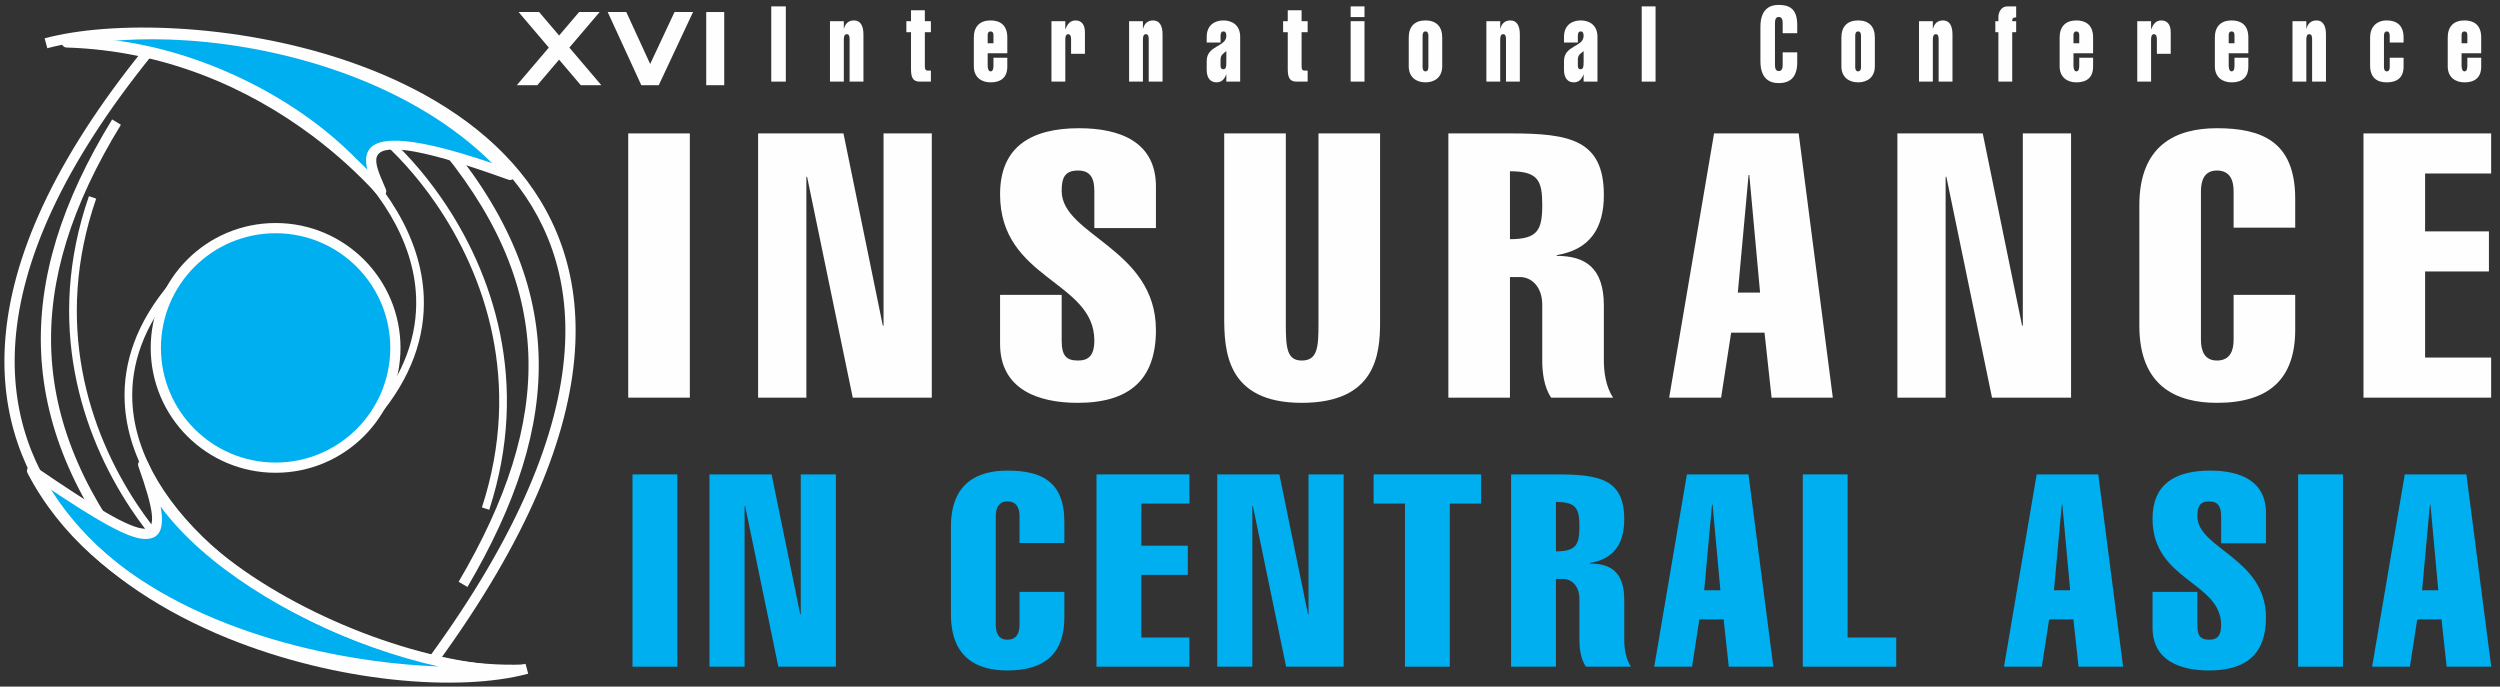 <?xml version="1.0" encoding="UTF-8"?>
<!DOCTYPE svg PUBLIC "-//W3C//DTD SVG 1.1//EN" "http://www.w3.org/Graphics/SVG/1.1/DTD/svg11.dtd">
<!-- Creator: CorelDRAW -->
<svg xmlns="http://www.w3.org/2000/svg" xml:space="preserve" width="100.189mm" height="27.517mm" version="1.1" style="shape-rendering:geometricPrecision; text-rendering:geometricPrecision; image-rendering:optimizeQuality; fill-rule:evenodd; clip-rule:evenodd"
viewBox="0 0 10018.88 2751.66"
 xmlns:xlink="http://www.w3.org/1999/xlink"
 xmlns:xodm="http://www.corel.com/coreldraw/odm/2003">
 <rect x="0" y="0" width="10018.88" height="2751.66" fill="#333333" stroke="none"/>
 <defs>
  <style type="text/css">
   <![CDATA[
    .fil4 {fill:#FEFEFE}
    .fil3 {fill:#00AFEF}
    .fil2 {fill:#00AFEF}
    .fil0 {fill:#FEFEFE;fill-rule:nonzero}
    .fil1 {fill:#FEFEFE;fill-rule:nonzero}
   ]]>
  </style>
 </defs>
 <g id="Слой_x0020_1">
  <polygon class="fil0" points="2078.27,48.2 2160.55,48.2 2240.62,142.34 2320.78,48.2 2403.14,48.2 2281.71,190.72 2409.87,341.42 2327.57,341.42 2240.53,239.06 2153.4,341.42 2071.03,341.42 2199.44,190.72 "/>
  <polygon class="fil1" points="2435.4,48.2 2509.9,48.2 2605.62,256.48 2703.18,48.2 2777.42,48.2 2639.99,341.42 2570.09,341.42 "/>
  <polygon class="fil1" points="2830.26,341.42 2902.38,341.42 2902.38,48.2 2830.26,48.2 "/>
  <path class="fil0" d="M1509.31 548.42l-0.03 -0.02 12.25 -14.31 7.7 -9.1c38.45,32.62 79.13,71.88 119.99,117.17 40.75,45.19 81.8,96.58 121.15,153.64 202.23,293.07 357.47,733.6 190.24,1247.18l-29.27 -9.51c163.59,-502.36 11.65,-933.41 -186.24,-1220.22 -38.43,-55.69 -78.69,-106.04 -118.77,-150.48 -39.95,-44.32 -79.6,-82.6 -116.97,-114.3l0 0 -0.05 -0.05z"/>
  <path class="fil0" d="M1764.53 531.55c257.58,299.09 382.26,588.38 393.72,886.52 11.44,297.52 -90.1,602.66 -284.91,934.21l-35.33 -20.71c190.88,-324.87 290.41,-622.87 279.29,-912.05 -11.08,-288.55 -132.61,-569.54 -383.76,-861.14l30.99 -26.83z"/>
  <path class="fil0" d="M759.07 2312.21l-0.02 0c-0.27,-0.22 -0.51,-0.46 -0.75,-0.69 -37.63,-33.24 -77.33,-73.08 -117.13,-118.93 -39.99,-46.08 -80.08,-98.23 -118.25,-155.86 -196.58,-296.85 -343.41,-740.15 -166.5,-1250.63l29.03 9.98c-173.04,499.31 -29.29,933.12 163.11,1223.65 37.49,56.6 76.76,107.7 115.86,152.76 38.91,44.84 77.65,83.72 114.26,116.06l0.36 0.29 0.02 0.01 0 0.01 0.16 0.15 -9.43 10.66 -10.72 12.54z"/>
  <path class="fil0" d="M559.89 2322.1c-251.61,-303.69 -379.83,-600.37 -394.82,-903.74 -14.97,-303.09 83.23,-611.73 284.4,-939.7l35.02 21.36c-196.87,320.95 -293,621.99 -278.46,916.41 14.52,294.14 139.71,582.84 385.49,879.5l-31.63 26.17z"/>
  <path class="fil2" d="M1990.54 2686.98c-462.42,40.06 -1503.94,-110.27 -1861.99,-800.57 472.24,321.81 582.6,361.1 445.27,-24.55 149.58,402.06 868.78,778.35 1416.72,825.12z"/>
  <path class="fil0" d="M1992.31 2707.46l-0.14 0.01c-65.18,5.64 -142.09,7.51 -227.25,4.66 -84.75,-2.84 -177.33,-10.42 -274.22,-23.66 -500.21,-68.38 -1118.8,-288.37 -1380.38,-792.66 -5.18,-10.06 -1.23,-22.44 8.83,-27.62 6.94,-3.57 14.94,-2.81 20.96,1.3l0 -0.02c232.93,158.74 375.81,247.79 440.13,249.5 47.37,1.25 36.02,-76.8 -25.75,-250.28 -3.78,-10.68 1.85,-22.41 12.52,-26.17 10.69,-3.78 22.41,1.83 26.17,12.51l0.62 1.74c20.21,53.62 51.12,106.99 90.78,159.34 40.48,53.45 89.91,105.57 146.28,155.5 292.49,259.21 770.83,461.56 1161.37,494.91 11.31,0.92 19.71,10.84 18.79,22.15 -0.84,10.15 -8.9,17.95 -18.71,18.79l0 0zm-496.15 -59.62c92.15,12.6 180.11,20 260.82,23.02 -343.03,-76.95 -710.7,-253.62 -953.27,-468.58 -58.58,-51.91 -109.91,-106.01 -151.9,-161.43 -2.76,-3.64 -5.46,-7.28 -8.13,-10.92 15.89,90.15 -3.59,131.59 -64.39,129.98 -66.62,-1.77 -192.2,-75 -388.86,-206.87 274.65,435.98 841.82,631.39 1305.73,694.8z"/>
  <path class="fil2" d="M267.68 169.99c492.65,-107.28 1345.98,38.48 1776.77,530.92 -690.19,-249.12 -563.6,-48.7 -516.93,65.53 -269.83,-295.81 -710.13,-580.03 -1259.84,-596.45z"/>
  <path class="fil0" d="M263.41 149.9c69.86,-15.21 146.96,-25.4 229.09,-30.3 81.82,-4.89 168.55,-4.52 257.99,1.38 460.46,30.37 995.27,207.36 1309.37,566.44 7.46,8.5 6.59,21.44 -1.92,28.9 -6.06,5.3 -14.36,6.4 -21.33,3.51 -395.55,-142.69 -509.45,-138.78 -526.44,-91.68 -9.09,25.19 9.86,68.98 26.41,107.28 3.39,7.81 6.67,15.43 9.89,23.29 4.26,10.47 -0.79,22.41 -11.24,26.66 -8.2,3.34 -17.33,0.97 -22.93,-5.26l-0.07 -0.1 -0.05 -0.04 -0.03 0.04c-37.36,-40.94 -78.03,-81.66 -121.85,-121.47 -43.71,-39.72 -90.68,-78.6 -140.73,-115.96 -256.61,-191.59 -591.64,-340.46 -982.46,-352.13 -11.3,-0.31 -20.21,-9.73 -19.9,-21.03 0.27,-9.65 7.16,-17.54 16.2,-19.46l0 -0.07zm231.51 10.64c-16.68,0.99 -33.15,2.22 -49.39,3.68 324.89,44.22 605.77,179.07 828.61,345.45 50.91,37.99 98.9,77.75 143.79,118.52 18.59,16.91 36.64,33.97 54.13,51.15 -5.85,-22.98 -7.52,-45.35 -0.43,-65 22.97,-63.64 136.58,-84.18 500.52,39.51 -311.32,-309.48 -799.69,-463.92 -1224.22,-491.93 -87.87,-5.79 -172.91,-6.16 -253.01,-1.38z"/>
  <path class="fil0" d="M178.97 153.61c266.52,-71.85 759.61,-61.49 1203.05,87.43 257.33,86.43 498.42,219.54 669.88,410.33 172.45,191.9 274.39,441.54 251.83,759.82 -23.73,335.06 -185.99,746.26 -550.49,1246.34l-33.08 -24.09c359.49,-493.18 519.4,-897.18 542.63,-1225.14 21.67,-305.84 -76.04,-545.47 -241.41,-729.47 -166.34,-185.12 -401.24,-314.57 -652.37,-398.92 -435.72,-146.35 -918.92,-156.88 -1179.42,-86.64l-10.62 -39.66z"/>
  <path class="fil0" d="M251 152.13c364.62,-15.17 790.45,147.73 1085.02,398.81 104.22,88.83 192.14,188.78 255.26,295.85 63.5,107.71 101.99,222.69 106.93,341.01 6.65,160.03 -48.08,325.54 -185.32,486.56l-23.37 -20.01c131.75,-154.55 184.31,-312.79 177.96,-465.35 -4.7,-112.91 -41.68,-223.05 -102.69,-326.54 -61.38,-104.13 -147.07,-201.47 -248.77,-288.16 -289.1,-246.43 -706.63,-406.33 -1063.82,-391.45l-1.2 -30.72z"/>
  <path class="fil0" d="M2116.76 2699.84c-278.23,75.03 -769.02,34.78 -1205.12,-142.53 -251.14,-102.09 -484.67,-249.7 -650.02,-447.04 -166.26,-198.44 -263.5,-446.68 -240.58,-748.84 24.69,-325.45 189.22,-713.2 558.07,-1168.15l31.8 25.85c-363.03,447.77 -524.83,827.71 -548.92,1145.35 -22.02,290.35 71.37,528.83 231.1,719.46 160.65,191.72 388.51,335.53 633.95,435.32 428.08,174.03 908.07,214.01 1179.12,140.92l10.6 39.66z"/>
  <path class="fil0" d="M2102.48 2693.61c-403.94,16.87 -905.34,-169.82 -1238.21,-453.54 -105.22,-89.67 -193.76,-189.15 -257.29,-295.12 -63.92,-106.58 -102.5,-219.73 -107.36,-336.09 -6.51,-155.87 47.46,-316.88 182.08,-474.85l23.37 20c-129.14,151.51 -180.94,305.29 -174.74,453.65 4.63,110.92 41.68,219.19 103.02,321.52 61.73,102.96 148.09,199.9 250.9,287.53 327.46,279.09 820.28,462.76 1217.03,446.18l1.2 30.72z"/>
  <path class="fil3" d="M1584.53 1394.23c0,265.01 -214.9,479.93 -479.99,479.93 -265.13,0 -480.07,-214.92 -480.07,-479.93 0,-265.19 214.94,-480.04 480.07,-480.04 265.09,0 479.99,214.85 479.99,480.04z"/>
  <path class="fil0" d="M1605.09 1394.23l0 0.01 -0.08 0c-0.01,138.22 -56,263.34 -146.54,353.87 -90.52,90.51 -215.65,146.5 -353.9,146.51l0 0.08 -0.05 0 0 -0.08c-138.23,0 -263.36,-56 -353.9,-146.53l-0.03 -0.04 -0.05 0.04c-90.53,-90.51 -146.54,-215.62 -146.55,-353.83l-0.08 0 0 -0.05 0.08 0c0.01,-138.25 56.05,-263.41 146.63,-353.97 90.56,-90.54 215.67,-146.5 353.89,-146.51l0 -0.09 0.04 0 0 0.09c138.26,0 263.4,55.98 353.93,146.51 90.53,90.52 146.52,215.65 146.53,353.96l0.08 0 0 0.03zm-41.04 0.01l-0.06 0 0 -0.04 0.06 0c0,-126.86 -51.45,-241.72 -134.64,-324.9 -83.18,-83.19 -198.05,-134.63 -324.86,-134.63l0 0.08 -0.04 0 0 -0.08c-126.88,0 -241.78,51.44 -324.97,134.63 -83.15,83.14 -134.6,198 -134.6,324.91l0.09 0 0 0.05 -0.09 0c0,126.76 51.47,241.59 134.67,324.77l-0.05 0.04c83.21,83.17 198.1,134.61 324.96,134.61l0 -0.08 0.05 0 0 0.08c126.79,0 241.64,-51.47 324.84,-134.63 83.19,-83.18 134.64,-198.04 134.64,-324.81z"/>
  <polygon class="fil4" points="3090.88,327.08 3149.17,327.08 3149.17,25.55 3090.88,25.55 "/>
  <path class="fil4" d="M3381.65 114.9l0.68 0c5.27,-21.15 18.61,-33.03 40.4,-33.03 24.91,0 37.55,20.78 37.55,55.49l0 189.72 -55.48 0 0 -168.11c0,-10.59 -0.71,-22.04 -11.23,-22.04 -10.53,0 -11.92,11.45 -11.92,22.04l0 168.11 -55.5 0 0 -242.22 55.5 0 0 30.04z"/>
  <path class="fil4" d="M3706.38 41.23l0 43.63 24.24 0 0 44.04 -24.24 0 0 132.13c0,14.38 0.39,21.99 13.37,21.99l10.87 0 0 44.06 -45.3 0c-27.72,0 -34.39,-18.62 -34.39,-50.41l0 -147.77 -18.59 0 0 -44.04 18.59 0 0 -43.63 55.45 0z"/>
  <path class="fil4" d="M3958.16 213.57l0 49.15c0,14.39 4.2,23.28 11.61,23.28 8.75,0 11.57,-8.89 11.57,-23.28l0 -31.36 55.46 0 0 35.59c0,45.74 -28.09,63.1 -67.03,63.1 -35.49,0 -67.1,-19.47 -67.1,-64.39l0 -115.59c0,-43.63 23.88,-68.2 67.1,-68.2 35.45,0 67.03,16.11 67.03,68.2l0 63.5 -78.64 0zm23.18 -40.21l0 -33.05c0,-9.3 -3.88,-14.39 -11.57,-14.39 -7.76,0 -11.61,5.09 -11.61,14.39l0 33.05 23.18 0z"/>
  <path class="fil4" d="M4269.24 116.59l1.06 0c7.37,-21.16 19.65,-34.72 40.04,-34.72 28.08,0 37.57,22.46 37.57,47.43l0 86.38 -55.49 0 0 -58.83c0,-9.76 -2.47,-19.92 -11.57,-19.92 -9.14,0 -11.61,10.16 -11.61,19.92l0 170.23 -55.46 0 0 -242.22 55.46 0 0 31.73z"/>
  <path class="fil4" d="M4580.36 114.9l0.67 0c5.29,-21.15 18.62,-33.03 40.39,-33.03 24.94,0 37.57,20.78 37.57,55.49l0 189.72 -55.46 0 0 -168.11c0,-10.59 -0.74,-22.04 -11.25,-22.04 -10.55,0 -11.92,11.45 -11.92,22.04l0 168.11 -55.5 0 0 -242.22 55.5 0 0 30.04z"/>
  <path class="fil4" d="M4835.94 170.38l0 -22.44c0,-48.71 33.73,-66.07 67.07,-66.07 33.37,0 67.06,17.36 67.06,66.07l0 179.14 -55.46 0 0 -28.39 -0.74 0c-6.67,17.36 -16.83,31.36 -38.94,31.36 -24.24,0 -38.99,-17.8 -38.99,-49.54l0 -36.02c0,-63.5 78.67,-55.89 78.67,-100.78 0,-9.75 -2.47,-17.79 -11.6,-17.79 -9.14,0 -11.57,8.04 -11.57,17.79l0 26.67 -55.5 0zm55.5 68.2l0 26.25c0,8.48 4.9,12.71 10.16,12.71 11.57,0 13.01,-9.34 13.01,-30.94l0 -41.9c-10.9,9.29 -23.17,14.82 -23.17,33.88z"/>
  <path class="fil4" d="M5216.2 41.23l0 43.63 24.24 0 0 44.04 -24.24 0 0 132.13c0,14.38 0.36,21.99 13.37,21.99l10.87 0 0 44.06 -45.3 0c-27.73,0 -34.39,-18.62 -34.39,-50.41l0 -147.77 -18.63 0 0 -44.04 18.63 0 0 -43.63 55.45 0z"/>
  <path class="fil4" d="M5412.81 68.35l0 -42.8 55.49 0 0 42.8 -55.49 0zm55.49 258.73l-55.49 0 0 -242.22 55.49 0 0 242.22z"/>
  <path class="fil4" d="M5779.77 150.07l0 115.59c0,44.92 -31.65,64.39 -67.1,64.39 -35.46,0 -67.07,-19.47 -67.07,-64.39l0 -115.59c0,-43.63 23.85,-68.2 67.07,-68.2 43.18,0 67.1,24.57 67.1,68.2zm-78.67 -7.21l0 126.2c0,8.9 2.78,16.94 11.57,16.94 8.75,0 11.6,-8.04 11.6,-16.94l0 -126.2c0,-8.9 -2.85,-16.94 -11.6,-16.94 -8.79,0 -11.57,8.04 -11.57,16.94z"/>
  <path class="fil4" d="M6012.18 114.9l0.74 0c5.25,-21.15 18.55,-33.03 40.35,-33.03 24.95,0 37.57,20.78 37.57,55.49l0 189.72 -55.45 0 0 -168.11c0,-10.59 -0.71,-22.04 -11.26,-22.04 -10.51,0 -11.95,11.45 -11.95,22.04l0 168.11 -55.43 0 0 -242.22 55.43 0 0 30.04z"/>
  <path class="fil4" d="M6267.83 170.38l0 -22.44c0,-48.71 33.66,-66.07 67,-66.07 33.4,0 67.06,17.36 67.06,66.07l0 179.14 -55.42 0 0 -28.39 -0.71 0c-6.7,17.36 -16.83,31.36 -39.02,31.36 -24.23,0 -38.91,-17.8 -38.91,-49.54l0 -36.02c0,-63.5 78.64,-55.89 78.64,-100.78 0,-9.75 -2.47,-17.79 -11.64,-17.79 -9.11,0 -11.54,8.04 -11.54,17.79l0 26.67 -55.46 0zm55.46 68.2l0 26.25c0,8.48 4.9,12.71 10.16,12.71 11.61,0 13.02,-9.34 13.02,-30.94l0 -41.9c-10.9,9.29 -23.18,14.82 -23.18,33.88z"/>
  <polygon class="fil4" points="6579.23,327.08 6634.74,327.08 6634.74,25.55 6579.23,25.55 "/>
  <path class="fil4" d="M7144.2 133.13l0 -41.49c0,-12.28 -3.14,-23.73 -15.84,-23.73 -11.92,0 -15.06,11.45 -15.06,23.73l0 169.39c0,12.28 3.14,23.71 15.06,23.71 12.7,0 15.84,-11.43 15.84,-23.71l0 -51.27 58.28 0 0 39.83c0,56.32 -24.97,83.4 -74.12,83.4 -38.59,0 -73.37,-19.05 -73.37,-88.06l0 -137.24c0,-69.01 34.78,-88.07 73.37,-88.07 42.55,0 74.12,15.26 74.12,80.48l0 33.03 -58.28 0z"/>
  <path class="fil4" d="M7513.56 150.07l0 115.59c0,44.92 -31.57,64.39 -67.06,64.39 -35.46,0 -67.03,-19.47 -67.03,-64.39l0 -115.59c0,-43.63 23.85,-68.2 67.03,-68.2 43.21,0 67.06,24.57 67.06,68.2zm-78.63 -7.21l0 126.2c0,8.9 2.78,16.94 11.57,16.94 8.75,0 11.61,-8.04 11.61,-16.94l0 -126.2c0,-8.9 -2.86,-16.94 -11.61,-16.94 -8.79,0 -11.57,8.04 -11.57,16.94z"/>
  <path class="fil4" d="M7745.97 114.9l0.74 0c5.26,-21.15 18.59,-33.03 40.36,-33.03 24.94,0 37.57,20.78 37.57,55.49l0 189.72 -55.46 0 0 -168.11c0,-10.59 -0.7,-22.04 -11.21,-22.04 -10.55,0 -12,11.45 -12,22.04l0 168.11 -55.42 0 0 -242.22 55.42 0 0 30.04z"/>
  <path class="fil4" d="M8079.88 69.6c-13.66,0 -15.81,5.49 -15.81,15.26l15.81 0 0 44.04 -15.81 0 0 198.18 -55.42 0 0 -198.18 -12.28 0 0 -44.04 12.28 0 0 -15.69c0,-18.63 10.13,-43.62 35.81,-43.62l35.42 0 0 44.05z"/>
  <path class="fil4" d="M8309.53 213.57l0 49.15c0,14.39 4.2,23.28 11.54,23.28 8.78,0 11.64,-8.89 11.64,-23.28l0 -31.36 55.46 0 0 35.59c0,45.74 -28.08,63.1 -67.1,63.1 -35.42,0 -66.99,-19.47 -66.99,-64.39l0 -115.59c0,-43.63 23.85,-68.2 66.99,-68.2 35.49,0 67.1,16.11 67.1,68.2l0 63.5 -78.64 0zm23.18 -40.21l0 -33.05c0,-9.3 -3.88,-14.39 -11.64,-14.39 -7.65,0 -11.54,5.09 -11.54,14.39l0 33.05 23.18 0z"/>
  <path class="fil4" d="M8620.58 116.59l1.06 0c7.41,-21.16 19.68,-34.72 40.04,-34.72 28.08,0 37.57,22.46 37.57,47.43l0 86.38 -55.46 0 0 -58.83c0,-9.76 -2.47,-19.92 -11.6,-19.92 -9.14,0 -11.61,10.16 -11.61,19.92l0 170.23 -55.42 0 0 -242.22 55.42 0 0 31.73z"/>
  <path class="fil4" d="M8931.66 213.57l0 49.15c0,14.39 4.16,23.28 11.57,23.28 8.78,0 11.57,-8.89 11.57,-23.28l0 -31.36 55.53 0 0 35.59c0,45.74 -28.08,63.1 -67.1,63.1 -35.49,0 -67.06,-19.47 -67.06,-64.39l0 -115.59c0,-43.63 23.84,-68.2 67.06,-68.2 35.49,0 67.1,16.11 67.1,68.2l0 63.5 -78.67 0zm23.14 -40.21l0 -33.05c0,-9.3 -3.81,-14.39 -11.57,-14.39 -7.73,0 -11.57,5.09 -11.57,14.39l0 33.05 23.14 0z"/>
  <path class="fil4" d="M9242.74 114.9l0.67 0c5.25,-21.15 18.66,-33.03 40.43,-33.03 24.9,0 37.57,20.78 37.57,55.49l0 189.72 -55.53 0 0 -168.11c0,-10.59 -0.71,-22.04 -11.25,-22.04 -10.52,0 -11.89,11.45 -11.89,22.04l0 168.11 -55.49 0 0 -242.22 55.49 0 0 30.04z"/>
  <path class="fil4" d="M9576.96 170.38l0 -27.52c0,-8.9 -2.79,-16.94 -11.57,-16.94 -8.79,0 -11.54,8.04 -11.54,16.94l0 126.2c0,8.9 2.75,16.94 11.54,16.94 8.78,0 11.57,-8.04 11.57,-16.94l0 -37.7 55.49 0 0 35.59c0,45.74 -28.04,63.1 -67.45,63.1 -41.38,0 -66.67,-20.78 -66.67,-67.33l0 -113.08c0,-39.83 24.55,-67.77 66.67,-67.77 35.88,0 67.45,16.11 67.45,68.2l0 20.31 -55.49 0z"/>
  <path class="fil4" d="M9864.9 213.57l0 49.15c0,14.39 4.16,23.28 11.57,23.28 8.78,0 11.57,-8.89 11.57,-23.28l0 -31.36 55.49 0 0 35.59c0,45.74 -28.05,63.1 -67.06,63.1 -35.49,0 -67.07,-19.47 -67.07,-64.39l0 -115.59c0,-43.63 23.85,-68.2 67.07,-68.2 35.49,0 67.06,16.11 67.06,68.2l0 63.5 -78.63 0zm23.14 -40.21l0 -33.05c0,-9.3 -3.85,-14.39 -11.57,-14.39 -7.73,0 -11.57,5.09 -11.57,14.39l0 33.05 23.14 0z"/>
  <polygon class="fil3" points="2534.76,2671.81 2714.46,2671.81 2714.46,1901.14 2534.76,1901.14 "/>
  <polygon class="fil3" points="3092.19,1901.14 3206.92,2461.81 3209.09,2461.81 3209.09,1901.14 3349.81,1901.14 3349.81,2671.81 3119.25,2671.81 2986.11,2027.78 2983.96,2027.78 2983.96,2671.81 2843.25,2671.81 2843.25,1901.14 "/>
  <path class="fil3" d="M4085.83 2176.06l0 -106.07c0,-31.39 -9.73,-60.62 -48.72,-60.62 -36.79,0 -46.53,29.23 -46.53,60.62l0 432.98c0,31.38 9.74,60.61 46.53,60.61 38.99,0 48.72,-29.23 48.72,-60.61l0 -131 179.67 0 0 101.76c0,143.95 -76.83,213.21 -228.39,213.21 -119.06,0 -226.2,-48.7 -226.2,-225.13l0 -350.68c0,-176.45 107.14,-225.16 226.2,-225.16 130.95,0 228.39,38.97 228.39,205.67l0 84.42 -179.67 0z"/>
  <polygon class="fil3" points="4766.66,1901.14 4766.66,2018.04 4573.97,2018.04 4573.97,2186.89 4760.17,2186.89 4760.17,2303.79 4573.97,2303.79 4573.97,2554.91 4766.66,2554.91 4766.66,2671.81 4394.3,2671.81 4394.3,1901.14 "/>
  <polygon class="fil3" points="5127.09,1901.14 5241.85,2461.81 5243.97,2461.81 5243.97,1901.14 5384.72,1901.14 5384.72,2671.81 5154.15,2671.81 5021.01,2027.78 5018.86,2027.78 5018.86,2671.81 4878.14,2671.81 4878.14,1901.14 "/>
  <polygon class="fil3" points="5935.66,1901.14 5935.66,2018.04 5810.1,2018.04 5810.1,2671.81 5630.4,2671.81 5630.4,2018.04 5504.85,2018.04 5504.85,1901.14 "/>
  <path class="fil3" d="M6055.74 2671.81l0 -770.67 180.77 0c171.06,0 272.73,17.31 272.73,179.67 0,96.34 -40.01,159.12 -137.41,175.35l0 2.17c83.29,0 137.41,34.63 137.41,145.05l0 161.27c0,30.29 5.43,75.77 27.09,107.16l-180.76 0c-21.63,-31.39 -25.97,-76.87 -25.97,-107.16l0 -163.45c0,-54.11 -32.45,-81.18 -64.98,-81.18l-29.17 0 0 351.79 -179.71 0zm179.71 -462.2c81.17,0 94.15,-27.05 94.15,-99.57 0,-71.44 -11.88,-98.51 -94.15,-98.51l0 198.08z"/>
  <path class="fil3" d="M7007.18 1901.14l99.52 770.67 -178.57 0 -20.53 -189.44 -97.41 0 -29.24 189.44 -151.55 0 130.95 -770.67 246.83 0zm-112.57 464.34l-31.39 -343.13 -2.19 0 -31.4 343.13 64.98 0z"/>
  <polygon class="fil3" points="7404.41,2554.91 7599.25,2554.91 7599.25,2671.81 7224.74,2671.81 7224.74,1901.14 7404.41,1901.14 "/>
  <path class="fil3" d="M8408.84 1901.14l99.59 770.67 -178.61 0 -20.53 -189.44 -97.4 0 -29.25 189.44 -151.55 0 130.95 -770.67 246.8 0zm-112.53 464.34l-31.44 -343.13 -2.18 0 -31.33 343.13 64.95 0z"/>
  <path class="fil3" d="M8901.32 2177.15l0 -108.25c0,-37.88 -11.89,-59.53 -47.59,-59.53 -38.95,0 -47.66,21.65 -47.66,59.53 0,129.9 274.92,167.78 274.92,405.9 0,145.06 -77.93,212.14 -228.35,212.14 -114.76,0 -226.24,-38.96 -226.24,-172.08l0 -142.89 179.67 0 0 133.15c0,45.45 14.08,58.46 47.66,58.46 29.21,0 47.59,-13.01 47.59,-58.46 0,-174.28 -274.92,-177.52 -274.92,-426.46 0,-139.64 92,-192.69 230.58,-192.69 121.21,0 224.01,41.13 224.01,169.94l0 121.24 -179.67 0z"/>
  <polygon class="fil3" points="9209.82,2671.81 9389.51,2671.81 9389.51,1901.14 9209.82,1901.14 "/>
  <path class="fil3" d="M9884.12 1901.14l99.56 770.67 -178.58 0 -20.57 -189.44 -97.4 0 -29.24 189.44 -151.52 0 130.95 -770.67 246.8 0zm-112.57 464.34l-31.4 -343.13 -2.18 0 -31.36 343.13 64.94 0z"/>
  <polygon class="fil4" points="2517.66,1593.55 2764.53,1593.55 2764.53,534.64 2517.66,534.64 "/>
  <polygon class="fil4" points="3380.24,534.64 3537.9,1305.03 3540.86,1305.03 3540.86,534.64 3734.22,534.64 3734.22,1593.55 3417.43,1593.55 3234.5,708.65 3231.53,708.65 3231.53,1593.55 3038.18,1593.55 3038.18,534.64 "/>
  <path class="fil4" d="M4385.62 913.89l0 -148.72c0,-52.05 -16.4,-81.82 -65.47,-81.82 -53.55,0 -65.44,29.77 -65.44,81.82 0,178.47 377.75,230.52 377.75,557.69 0,199.32 -107.07,291.51 -313.79,291.51 -157.66,0 -310.84,-53.52 -310.84,-236.47l0 -196.32 246.88 0 0 182.92c0,62.47 19.36,80.32 65.44,80.32 40.14,0 65.47,-17.85 65.47,-80.32 0,-239.43 -377.79,-243.88 -377.79,-585.95 0,-191.85 126.44,-264.72 316.8,-264.72 166.58,0 307.83,56.5 307.83,233.49l0 166.57 -246.84 0z"/>
  <path class="fil4" d="M5152.98 534.64l0 762.95c0,96.68 4.49,147.23 63.93,147.23 63.96,0 66.96,-55 66.96,-147.23l0 -762.95 246.87 0 0 757.01c0,129.39 -17.85,322.72 -313.83,322.72 -304.87,0 -310.83,-212.67 -310.83,-346.52l0 -733.21 246.9 0z"/>
  <path class="fil4" d="M5804.39 1593.55l0 -1058.91 248.32 0c235.02,0 374.83,23.81 374.83,246.88 0,132.37 -55.04,218.62 -188.92,240.93l0 2.97c114.51,0 188.92,47.59 188.92,199.3l0 221.6c0,41.64 7.44,104.11 37.14,147.23l-248.35 0c-29.74,-43.12 -35.67,-105.59 -35.67,-147.23l0 -224.57c0,-74.38 -44.66,-111.54 -89.25,-111.54l-40.18 0 0 483.34 -246.84 0zm246.84 -635.04c111.55,0 129.43,-37.18 129.43,-136.84 0,-98.15 -16.37,-135.34 -129.43,-135.34l0 272.18z"/>
  <path class="fil4" d="M7208.3 534.64l136.81 1058.91 -245.39 0 -28.26 -260.27 -133.84 0 -40.18 260.27 -208.21 0 179.95 -1058.91 339.12 0zm-154.65 638.03l-43.18 -471.46 -2.97 0 -43.11 471.46 89.26 0z"/>
  <polygon class="fil4" points="7945.93,534.64 8103.58,1305.03 8106.58,1305.03 8106.58,534.64 8299.87,534.64 8299.87,1593.55 7983.11,1593.55 7800.19,708.65 7797.2,708.65 7797.2,1593.55 7603.87,1593.55 7603.87,534.64 "/>
  <path class="fil4" d="M8951.31 912.4l0 -145.76c0,-43.12 -13.41,-83.29 -66.96,-83.29 -50.55,0 -63.96,40.17 -63.96,83.29l0 594.91c0,43.12 13.41,83.27 63.96,83.27 53.55,0 66.96,-40.15 66.96,-83.27l0 -179.97 246.87 0 0 139.8c0,197.81 -105.62,292.99 -313.83,292.99 -163.58,0 -310.83,-66.92 -310.83,-309.34l0 -481.87c0,-242.42 147.25,-309.33 310.83,-309.33 179.95,0 313.83,53.52 313.83,282.56l0 116.01 -246.87 0z"/>
  <polygon class="fil4" points="9983.39,534.64 9983.39,695.26 9718.67,695.26 9718.67,927.27 9974.47,927.27 9974.47,1087.88 9718.67,1087.88 9718.67,1432.94 9983.39,1432.94 9983.39,1593.55 9471.8,1593.55 9471.8,534.64 "/>
 </g>
</svg>
